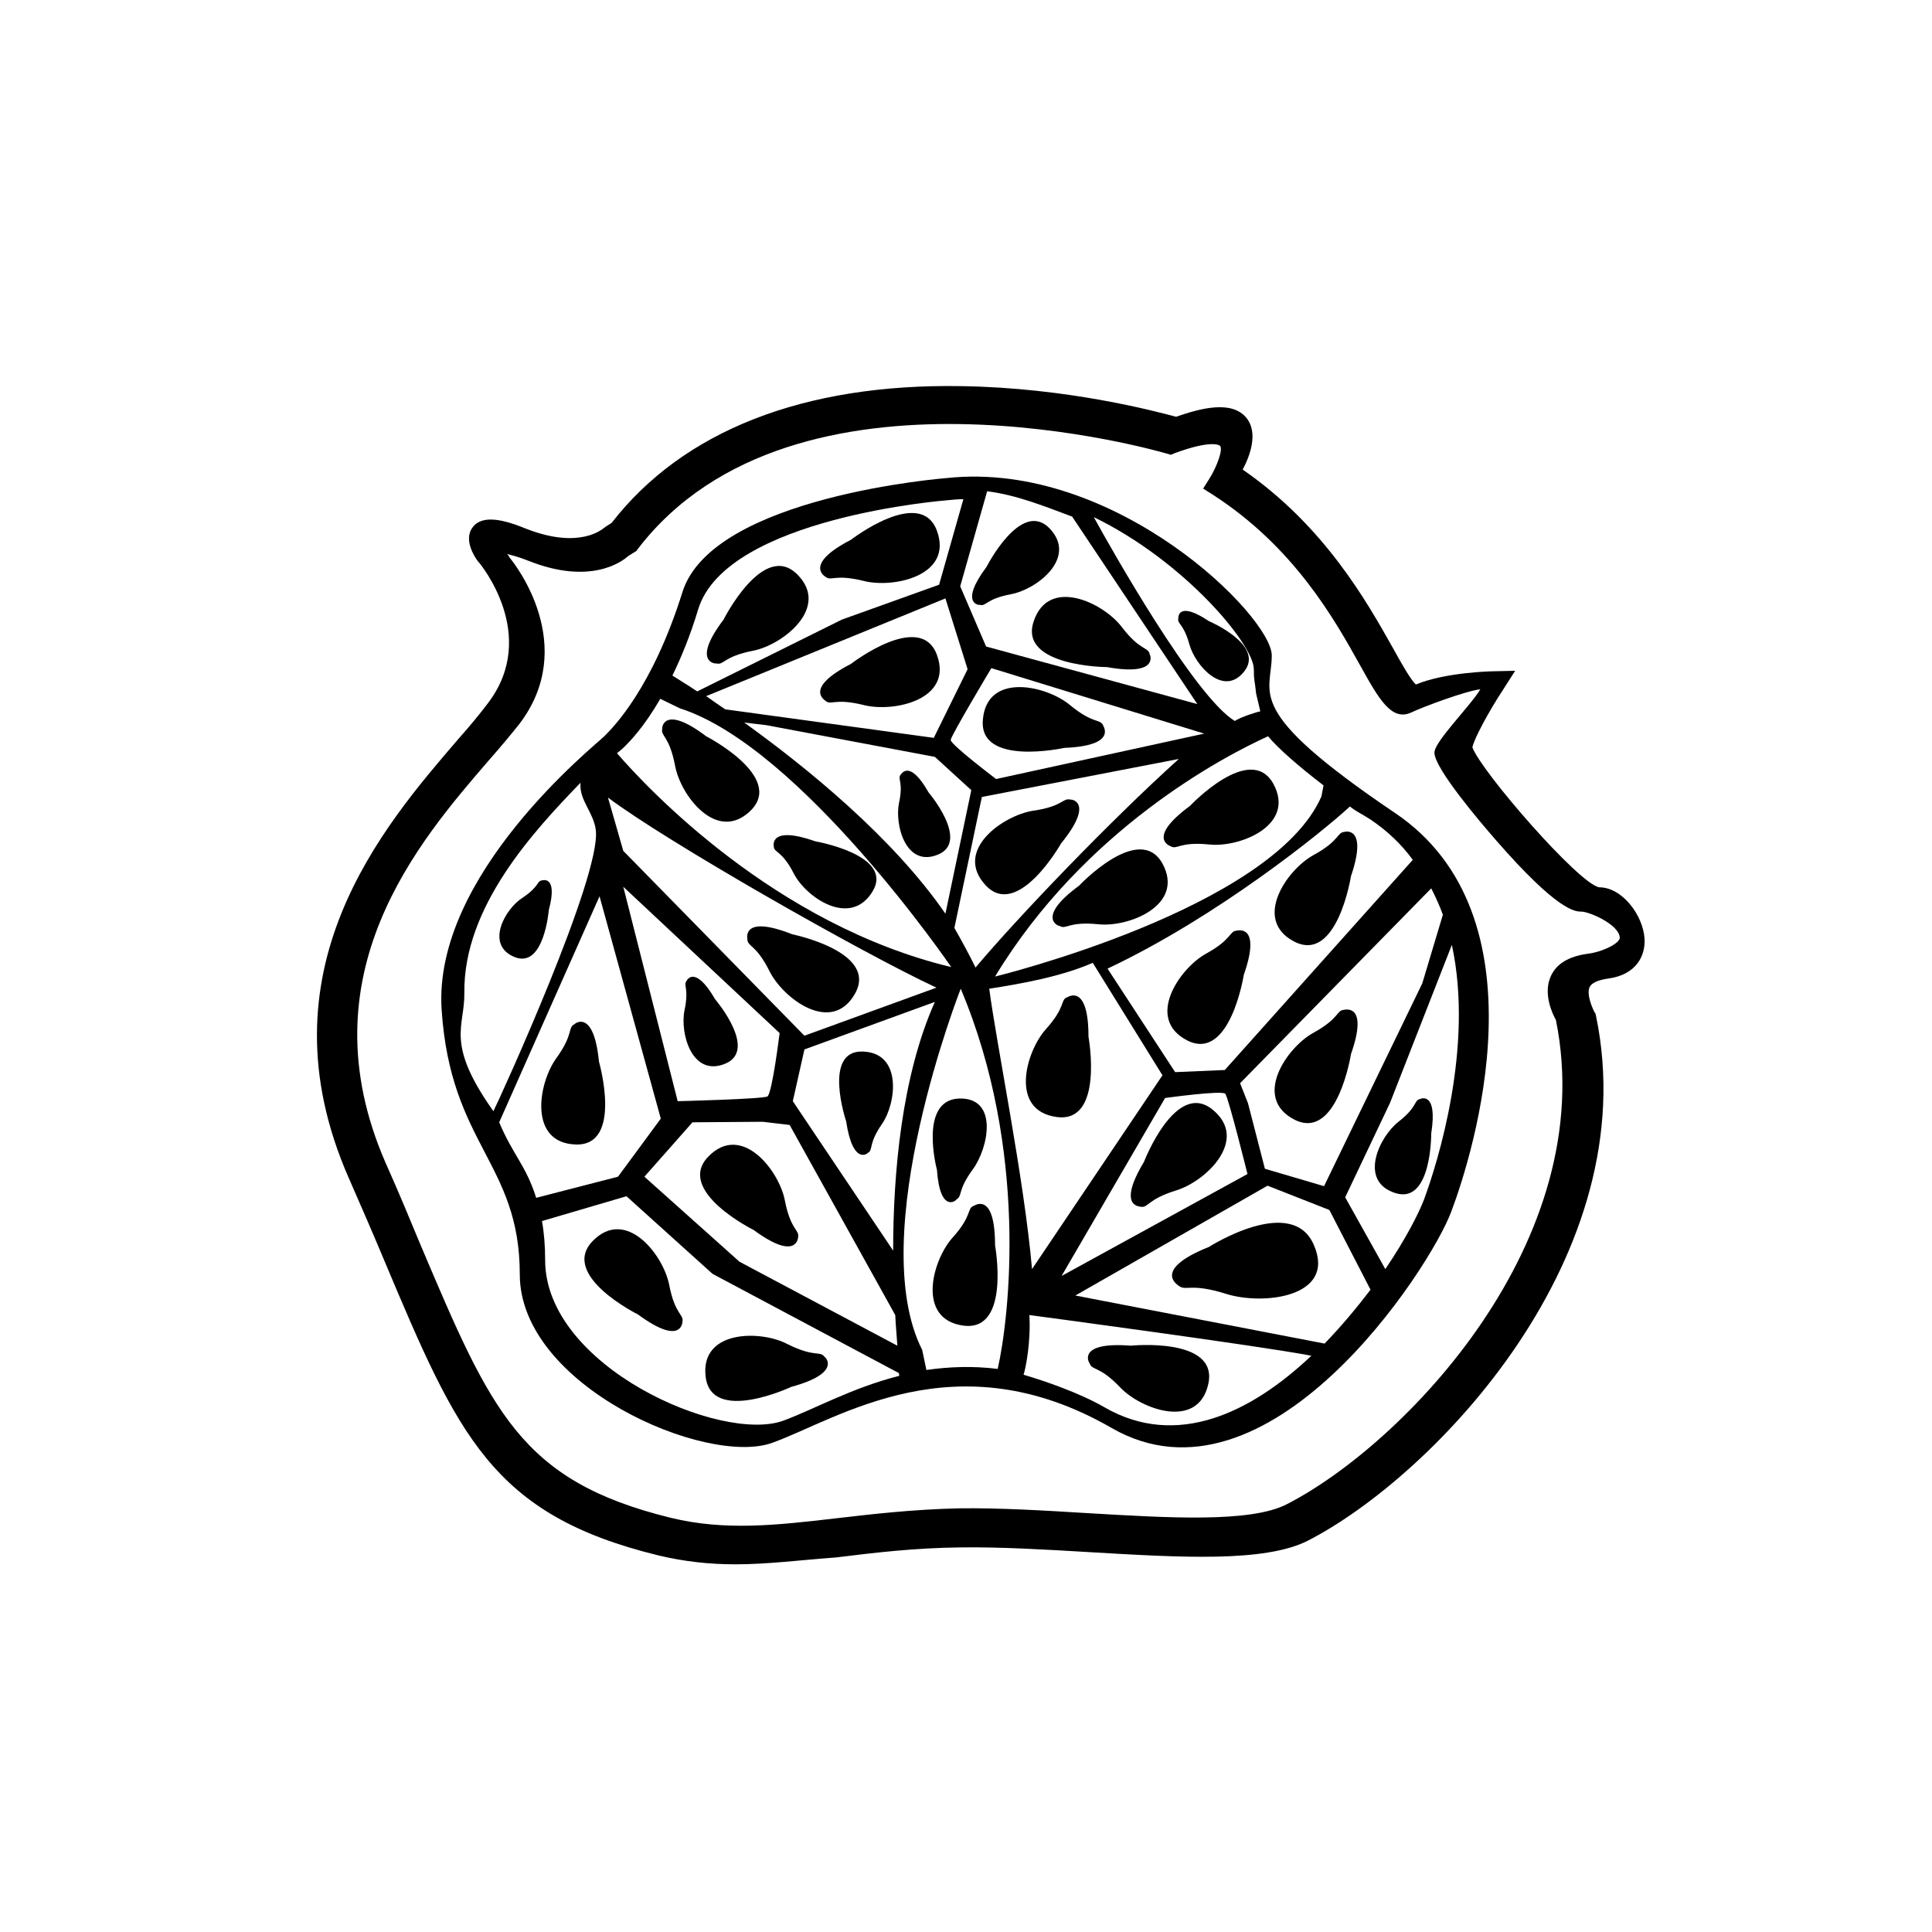 <?xml version="1.0" encoding="UTF-8"?>
<!-- Uploaded to: ICON Repo, www.iconrepo.com, Generator: ICON Repo Mixer Tools -->
<svg fill="#000000" width="800px" height="800px" version="1.1" viewBox="144 144 512 512" xmlns="http://www.w3.org/2000/svg">
 <g>
  <path d="m338.84 558.56c-6.719 0-13.434-0.699-20.434-2.379-44.082-10.777-53.039-31.77-72.492-77.949-2.801-6.719-6.019-14.133-9.516-22.113-24.07-54.859 9.238-93.203 28.969-116.16 3.219-3.637 5.879-6.856 7.977-9.656 13.715-18.055-2.238-37.086-2.519-37.367l-0.141-0.141c-0.98-1.258-3.918-5.879-1.398-9.098 2.66-3.5 8.676-1.82 14.133 0.418 14.273 5.598 20.293 0 20.57-0.141l0.559-0.418 1.539-0.98c18.895-24.352 50.801-36.945 92.645-36.246 28.27 0.418 51.641 6.719 56.957 8.117 6.438-2.238 14.695-4.477 18.613 0.281 3.219 3.918 0.98 10.078-0.98 13.715 21.691 14.973 32.887 34.988 39.746 47.164 2.238 4.059 4.758 8.535 6.156 9.797 7.695-3.219 19.871-3.5 20.293-3.5l6.019-0.141-3.219 5.039c-3.777 5.738-7.695 13.016-8.117 15.254 2.379 6.438 28.129 36.105 33.586 37.086 6.156 0 11.617 7.418 12.035 13.574 0.281 4.477-2.098 9.656-9.797 10.637-1.82 0.281-4.059 0.84-4.758 2.238-0.84 1.82 0.559 5.18 1.258 6.578l0.281 0.418 0.141 0.559c13.297 63.676-43.105 122.04-76.27 139.11-11.477 5.879-34.008 4.477-57.938 3.078-11.617-0.699-23.652-1.398-34.148-1.258-12.316 0.141-22.812 1.398-33.027 2.66-9.508 0.703-18.184 1.824-26.723 1.824zm-59.754-266.74c1.539 1.82 18.332 23.371 2.519 44.082-2.238 2.801-4.898 6.019-8.117 9.656-18.332 21.273-49.121 56.68-27.289 106.64 3.5 7.836 6.578 15.254 9.238 21.691 18.754 44.223 26.449 62.555 66.336 72.352 14.414 3.5 27.988 1.961 43.664 0.141 9.656-1.121 20.434-2.379 32.746-2.66 10.496-0.141 22.391 0.559 33.727 1.258 21.41 1.258 43.523 2.66 53.18-2.379 30.789-15.812 83.129-69.695 71.234-128.33-0.98-1.68-3.5-7.137-1.258-11.754 1.539-3.219 4.758-5.039 9.516-5.738 3.918-0.418 8.816-2.801 8.676-4.34-0.281-3.5-8.117-6.856-10.215-6.856-1.539 0-6.156 0-22.812-19.172-3.777-4.34-16.094-18.754-16.094-22.953 0-2.938 9.375-12.176 12.176-16.793-3.777 0.418-15.113 4.617-18.332 6.156-5.18 2.379-8.535-3.5-13.434-12.316-6.996-12.594-17.633-31.488-39.047-45.344l-2.66-1.68 1.68-2.66c2.098-3.359 3.637-7.836 2.801-8.676 0 0-1.82-1.82-12.035 1.961l-0.98 0.418-0.98-0.281c-0.98-0.281-98.801-29.109-140.37 25.332l-0.281 0.418-2.238 1.398c-1.68 1.539-10.078 7.695-26.309 1.258-2.801-1.121-4.617-1.539-5.738-1.82 0.414 0.43 0.555 0.711 0.695 0.992z"/>
  <path d="m331.14 339.12s20.711 10.637 11.895 19.594c-8.957 8.957-18.754-3.918-20.152-11.895-1.539-7.977-3.918-7.695-3.359-9.797-0.137 0.141 0.141-6.578 11.617 2.098z"/>
  <path d="m302.73 425.33s6.438 22.391-6.156 21.973-9.938-16.234-5.18-22.812c4.758-6.578 2.938-8.117 4.898-9.098-0.141 0.004 5.039-4.336 6.438 9.938z"/>
  <path d="m289.44 385.16s-1.258 15.676-9.098 12.457c-7.836-3.219-2.519-12.734 2.098-15.676 4.617-3.078 3.777-4.477 5.18-4.617 0 0 4.34-1.539 1.82 7.836z"/>
  <path d="m313.09 492.36s-20.852-10.355-12.035-19.453c8.816-9.098 18.754 3.637 20.293 11.617 1.539 7.977 3.918 7.695 3.5 9.797 0 0-0.141 6.574-11.758-1.961z"/>
  <path d="m343.74 469.97s-20.852-10.355-12.035-19.453c8.816-9.098 18.754 3.637 20.293 11.617 1.539 7.977 3.918 7.695 3.5 9.797 0-0.141-0.141 6.574-11.758-1.961z"/>
  <path d="m333.52 408.82s11.477 13.434 2.66 17.074c-8.816 3.637-12.035-8.117-10.777-14.133 1.258-6.019-0.418-6.578 0.559-7.836 0-0.004 2.102-4.484 7.559 4.894z"/>
  <path d="m390.06 353.96s11.055 13.016 2.519 16.516c-8.535 3.5-11.477-7.836-10.355-13.574 1.258-5.738-0.418-6.297 0.418-7.559 0.141-0.004 2.238-4.481 7.418 4.617z"/>
  <path d="m407.7 474.03s4.199 22.953-8.398 21.273c-12.457-1.68-8.258-17.215-2.938-23.23 5.457-6.019 3.777-7.836 5.738-8.535 0.141-0.004 5.598-3.922 5.598 10.492z"/>
  <path d="m432.46 418.75s4.199 22.953-8.398 21.273c-12.594-1.68-8.258-17.215-2.938-23.23 5.457-6.019 3.777-7.836 5.738-8.535 0.141-0.004 5.598-3.781 5.598 10.492z"/>
  <path d="m464.38 474.45s22.113-14.133 27.848-0.418c5.879 13.715-13.434 15.953-23.23 12.875-9.797-3.078-10.637-0.559-12.734-2.238 0.141 0-7.277-4.059 8.117-10.219z"/>
  <path d="m425.19 367.53s-11.477 20.293-20.012 11.055c-8.535-9.238 4.617-18.473 12.594-19.734 7.977-1.121 7.836-3.5 9.938-2.938 0-0.141 6.578 0.422-2.519 11.617z"/>
  <path d="m426.03 342.2s-22.812 5.039-21.551-7.559c1.121-12.594 16.934-8.957 23.09-3.777 6.297 5.18 7.977 3.5 8.816 5.457-0.137 0.004 3.922 5.32-10.355 5.879z"/>
  <path d="m437.36 320.79s-23.371-0.141-19.453-12.035c3.918-12.035 18.473-5.039 23.371 1.398s6.996 5.18 7.418 7.277c0-0.141 2.801 5.879-11.336 3.359z"/>
  <path d="m369.49 319.95s18.473-14.273 22.812-2.379c4.34 11.895-11.477 15.254-19.312 13.297-7.836-1.961-8.676 0.141-10.215-1.121 0-0.141-6.019-3.219 6.715-9.797z"/>
  <path d="m369.49 287.06s18.473-14.273 22.812-2.379c4.34 11.895-11.477 15.254-19.312 13.297-7.836-1.961-8.676 0.141-10.215-1.121 0 0-6.019-3.219 6.715-9.797z"/>
  <path d="m464.38 308.61s14.836 6.297 9.375 13.297c-5.457 6.996-13.016-1.539-14.555-7.137-1.539-5.598-3.219-5.316-2.938-6.856 0-0.145-0.281-4.902 8.117 0.695z"/>
  <path d="m405.46 294.2s9.098-17.914 16.652-10.215c7.559 7.836-3.359 16.234-10.215 17.492-6.719 1.258-6.578 3.359-8.258 2.801 0 0.137-5.598-0.145 1.82-10.078z"/>
  <path d="m335.76 308.19s10.496-20.852 19.453-12.035c8.957 8.816-3.777 18.754-11.617 20.293-7.977 1.539-7.695 3.918-9.797 3.359 0.004 0.141-6.715-0.141 1.961-11.617z"/>
  <path d="m459.34 357.59s15.953-16.934 22.113-5.879c6.019 11.055-8.957 16.934-16.934 16.094-8.117-0.84-8.535 1.539-10.355 0.418-0.004 0.004-6.441-2.094 5.176-10.633z"/>
  <path d="m429.95 378.73s15.953-16.934 22.113-5.879c6.019 11.055-8.957 16.934-16.934 16.094-8.117-0.84-8.535 1.539-10.355 0.418-0.141 0.145-6.438-2.098 5.176-10.633z"/>
  <path d="m502.02 423.37s-3.637 23.09-14.973 17.352c-11.195-5.738-2.098-19.031 4.898-22.953 7.137-3.918 6.156-6.019 8.258-6.156 0.137 0 6.574-1.82 1.816 11.758z"/>
  <path d="m523.29 444.36s0.141 18.895-9.516 15.812c-9.797-3.078-4.34-14.836 0.84-18.895 5.18-4.059 4.059-5.738 5.738-6.019-0.141 0.004 4.754-2.375 2.938 9.102z"/>
  <path d="m473.61 402.38s-3.637 23.09-14.973 17.352c-11.195-5.738-2.098-19.031 4.898-22.953 7.137-3.918 6.156-6.019 8.258-6.156 0.137 0 6.574-1.816 1.816 11.758z"/>
  <path d="m502.02 376.21s-3.637 23.09-14.973 17.352c-11.195-5.738-2.098-19.031 5.039-22.953 7.137-3.918 6.156-6.019 8.258-6.156-0.145 0.004 6.293-1.816 1.676 11.758z"/>
  <path d="m447.16 451.92s8.398-21.832 18.191-13.855c9.797 7.977-1.82 19.031-9.656 21.41-7.695 2.379-7.277 4.617-9.375 4.34 0.141-0.137-6.578 0.422 0.84-11.895z"/>
  <path d="m353.96 391.6s22.812 4.617 16.652 15.676c-6.156 11.055-19.031 1.398-22.672-5.879-3.637-7.277-5.879-6.438-5.879-8.535 0-0.141-1.539-6.578 11.898-1.262z"/>
  <path d="m360.11 366.97s20.992 3.637 15.113 13.297c-5.879 9.656-17.633 1.539-20.852-4.758s-5.316-5.457-5.316-7.277c0-0.004-1.262-5.602 11.055-1.262z"/>
  <path d="m443.66 500.62s23.23-2.379 20.57 10.078c-2.66 12.316-17.773 6.856-23.371 0.98-5.598-5.879-7.418-4.34-8.117-6.438-0.137-0.004-3.496-5.742 10.918-4.621z"/>
  <path d="m392.3 454.02s-4.898-18.332 5.738-18.895c10.637-0.418 7.977 13.016 3.777 18.754-4.199 5.738-2.66 6.996-4.34 7.977 0.145 0.141-4.336 4.059-5.176-7.836z"/>
  <path d="m368.23 441.14s-6.297-18.754 4.34-18.473c10.637 0.281 8.957 13.715 5.18 19.172s-2.238 6.856-3.777 7.695c0.137 0-3.922 3.641-5.742-8.395z"/>
  <path d="m353.68 511.54s-21.133 9.938-22.672-2.66c-1.539-12.457 14.555-12.457 21.691-8.676 7.277 3.637 8.535 1.68 9.797 3.359 0-0.141 5.039 4.199-8.816 7.977z"/>
  <path d="m513.64 359.41c-40.586-27.43-32.609-31.348-32.609-41.703 0-10.355-41.426-51.781-86.066-47.023 0 0-62.137 4.758-70.113 30.23-7.977 25.469-18.332 35.828-20.711 38.207-2.383 2.375-45.484 36.664-43.105 72.488 2.379 35.828 20.711 40.586 20.711 70.113 0 29.527 49.402 50.941 66.895 44.645 17.492-6.297 48.562-27.848 89.984-3.918 41.426 23.789 84.387-42.266 89.984-57.379 5.742-15.254 25.613-78.371-14.969-105.66zm9.656 20.012c1.121 2.238 2.238 4.617 3.078 6.996l-5.457 18.191-26.031 53.738-15.676-4.617-4.477-17.352-2.098-5.316zm-131.83-39.883-55.277-7.559c-1.82-1.258-3.5-2.379-5.039-3.5l63.395-25.891 5.879 18.754zm15.254-18.477 56.398 17.352-55.141 12.035s-12.035-9.098-12.035-10.355c0.141-1.258 10.777-19.031 10.777-19.031zm-59.617 15.117 44.645 8.398 9.656 8.816-6.856 32.746c-13.996-20.293-36.805-38.766-53.32-50.66zm57.098 19.031 52.199-10.078c-18.332 16.516-42.824 42.125-53.879 55.277-1.258-2.66-4.059-7.836-5.598-10.496zm48.562 79.77s15.113-2.098 15.953-1.121c0.84 0.98 5.879 21.273 5.879 21.273l-49.262 27.012zm-35.266 45.344c-2.098-24.07-9.516-60.176-11.336-74.312 8.258-1.258 19.172-3.219 27.43-6.856l18.473 29.809zm89.566-119.23c4.617 3.078 8.398 6.719 11.336 10.777l-49.82 55.695-13.156 0.559-17.914-27.43c29.109-13.715 56.957-36.246 64.234-42.965 1.961 1.543 2.941 1.824 5.32 3.363zm-12.316-8.957-0.559 2.938c-13.016 29.809-86.488 47.723-86.488 47.723 23.652-39.047 60.598-58.359 72.352-63.676 2.66 3.219 8.117 7.977 14.695 13.016zm-18.473-30.789c0 3.219 0.281 3.078 0.559 6.019-0.141 0 1.258 5.18 1.121 5.18-0.559 0-5.316 1.539-6.719 2.519-10.637-6.438-32.609-45.344-37.367-54.02 23.934 11.613 42.406 33.723 42.406 40.301zm-14.973 9.238-55.98-15.254-6.856-15.953 7.137-25.191c7.836 0.98 15.395 4.059 22.531 6.719zm-132.25-25.191c7.559-24.352 66.055-28.828 66.055-28.828 1.398-0.141 2.801-0.281 4.199-0.281l-6.438 22.672-25.75 9.238-38.344 19.031c-2.938-1.961-5.316-3.359-6.578-4.199 2.375-4.898 4.754-10.637 6.856-17.633zm-19.453 36.387c1.258-1.258 5.039-5.039 9.375-12.594l5.18 2.519c32.047 10.215 71.934 68.574 71.934 68.574-46.742-11.195-80.609-47.441-88.586-56.68 1.117-0.84 1.816-1.543 2.098-1.82zm82.566 63.957-34.988 12.734-48-48.98-4.059-14.133c15.395 11.613 67.457 41.281 87.047 50.379zm-64.652 35.684 18.613-0.141 7.137 0.84 27.988 50.383c0.141 3.078 0.418 5.738 0.559 8.117l-41.844-22.254-25.191-22.531zm-3.922-5.598-14.414-56.82 41.426 38.766s-1.961 15.953-3.219 16.793c-1.121 0.703-23.793 1.262-23.793 1.262zm57.102 39.605-26.59-39.605 3.078-13.715 34.566-12.594c-8.816 19.73-11.055 45.48-11.055 65.914zm-113.64-68.293c-0.281-22.812 18.332-42.824 30.789-55.699-0.418 4.617 3.5 7.836 4.059 12.594 1.398 12.316-25.191 70.535-27.148 74.453-12.875-18.195-7.559-22.254-7.699-31.348zm9.238 34.285 26.59-59.898 16.234 58.918-11.336 15.395-21.691 5.598c-2.66-8.535-6.156-11.336-9.797-20.012zm75.293 79.07c-16.516 6.019-63.117-14.414-63.117-42.543 0-3.777-0.281-7.277-0.84-10.355l22.391-6.578 22.812 20.57 49.402 26.309c0 0.281 0 0.559 0.141 0.699-12.738 3.223-23.094 9.102-30.789 11.898zm56.816-13.715c-6.719-0.84-13.016-0.559-18.895 0.281l-1.121-5.316c-15.395-30.508 10.215-95.723 10.215-95.723 18.059 42.82 12.879 87.184 9.801 100.76zm28.129 10.078c-6.297-3.637-15.535-6.856-21.273-8.535 0.559-1.68 1.961-8.676 1.539-15.812 0.141 0 61.855 8.258 74.73 10.777-15.668 14.828-35.543 24.906-54.996 13.57zm58.5-16.793-66.055-12.734 50.941-29.109 16.375 6.438 10.914 21.133c-3.641 4.754-7.699 9.652-12.176 14.273zm26.309-38.066c-1.398 3.637-4.898 10.496-10.215 18.332l-10.637-19.031 11.895-25.051 16.375-41.844c5.879 27.008-3.777 57.797-7.418 67.594z"/>
 </g>
</svg>